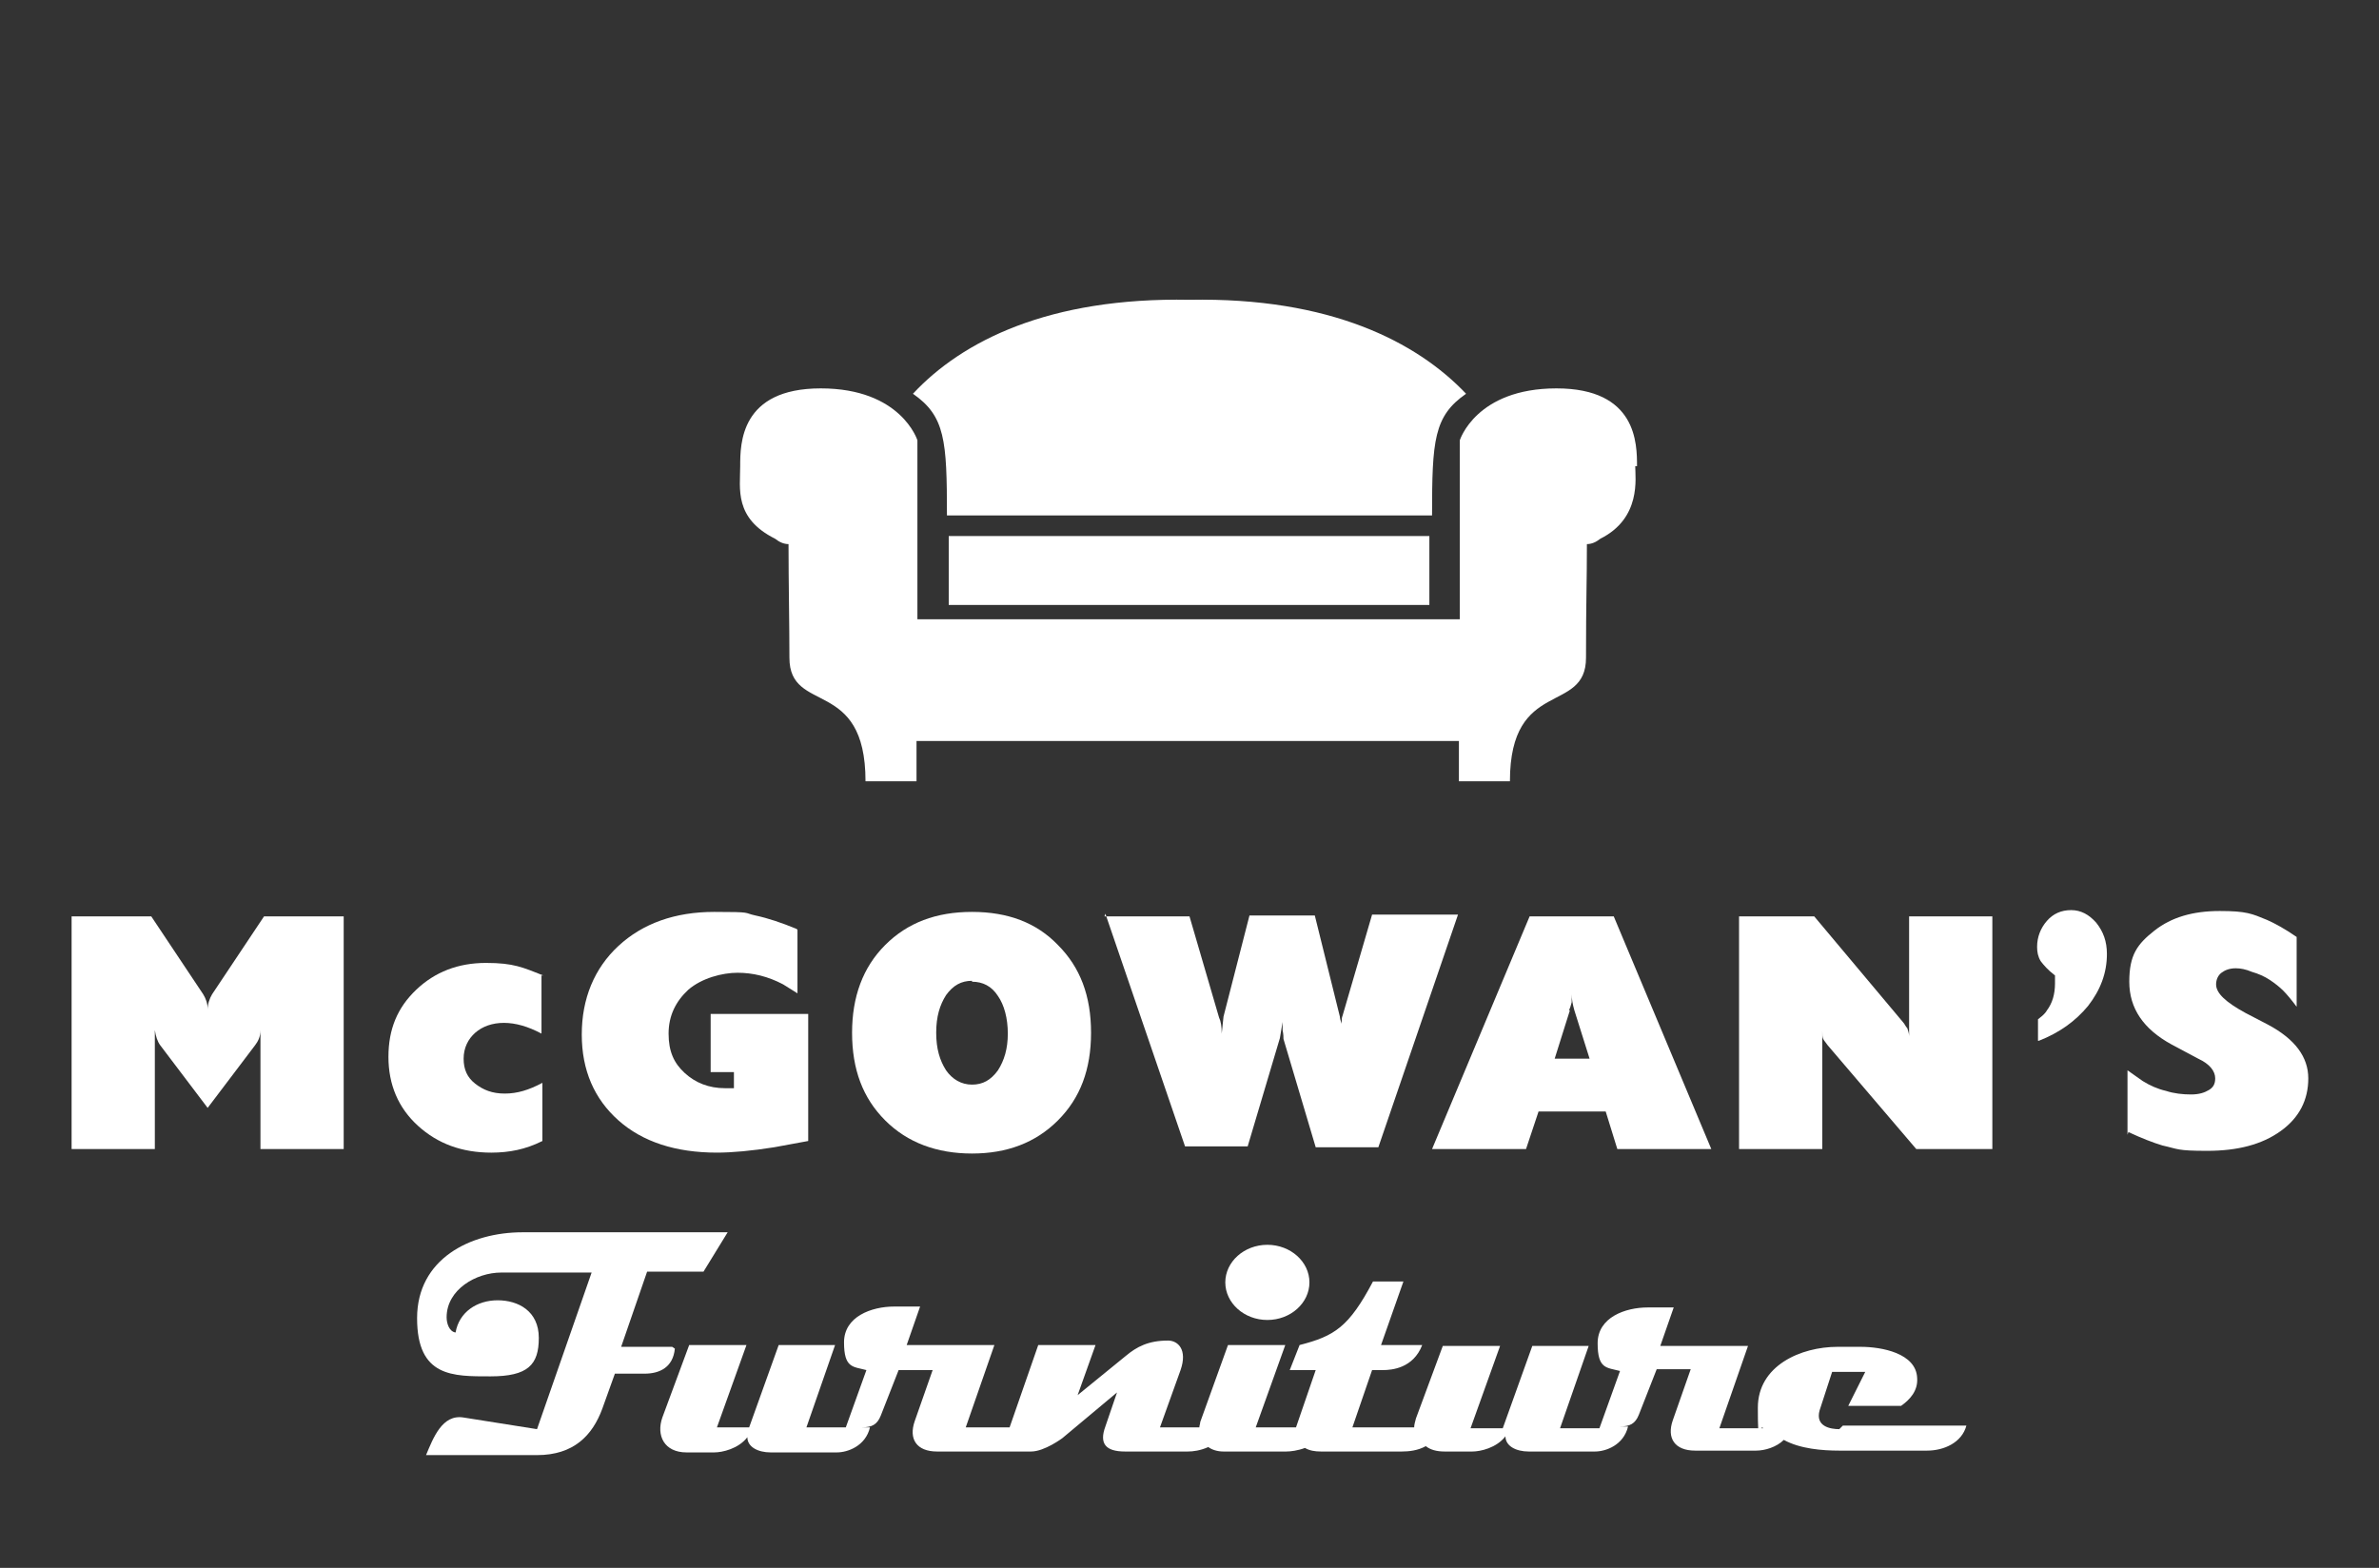 <svg xmlns="http://www.w3.org/2000/svg" viewBox="0 0 265.8 175.2"><rect x="0" y="0" width="265.8" height="175.2" fill="#333333" stroke="none"/><defs><style>      .cls-1 {        fill: #fff;      }    </style></defs><g><g id="Layer_1"><g><path class="cls-1" d="M8,128.4v-26h8.9l5.8,8.7c.3.5.5,1,.5,1.7,0-.6.2-1.2.5-1.7l5.8-8.7h8.9v26h-9.3v-13.3c0,.8-.3,1.3-.6,1.7l-5.3,7-5.3-7c-.3-.4-.5-1-.6-1.7v13.3H8Z"></path><path class="cls-1" d="M60.5,109v6.5c-1.5-.8-2.9-1.2-4.2-1.2s-2.4.4-3.2,1.1c-.8.7-1.3,1.7-1.3,2.9s.4,2.1,1.3,2.8,1.9,1.1,3.3,1.1,2.7-.4,4.2-1.2v6.5c-1,.5-1.9.8-2.8,1-.9.2-1.9.3-2.9.3-3.3,0-6-1-8.2-3-2.2-2-3.3-4.6-3.3-7.7s1-5.5,3.1-7.5c2.1-2,4.7-3,7.8-3s4.1.5,6.4,1.4Z"></path><path class="cls-1" d="M89.1,103.9v7.1l-1.6-1c-1.7-.9-3.4-1.3-5.1-1.3s-4,.6-5.5,1.9c-1.4,1.3-2.2,2.9-2.2,4.9s.6,3.3,1.8,4.4c1.2,1.1,2.7,1.7,4.5,1.7h1v-1.8h-2.6v-6.5h10.9v14.2l-3.8.7c-2.5.4-4.7.6-6.4.6-4.6,0-8.3-1.2-11-3.6-2.7-2.4-4.1-5.6-4.1-9.6s1.4-7.4,4.1-9.9,6.3-3.8,10.7-3.8,3.2.1,4.6.4c1.4.3,2.9.8,4.6,1.5Z"></path><path class="cls-1" d="M95.2,115.4c0-4,1.2-7.3,3.7-9.8,2.5-2.5,5.7-3.7,9.7-3.7s7.2,1.2,9.6,3.7c2.5,2.5,3.7,5.7,3.7,9.8s-1.2,7.3-3.7,9.8c-2.5,2.5-5.7,3.7-9.6,3.7s-7.2-1.2-9.7-3.7c-2.5-2.5-3.7-5.7-3.7-9.8ZM108.6,109.6c-1.2,0-2.1.5-2.9,1.6-.7,1.1-1.1,2.4-1.1,4.2s.4,3.1,1.1,4.2c.7,1,1.7,1.6,2.9,1.6s2.1-.5,2.9-1.6c.7-1.1,1.1-2.4,1.1-4.1s-.4-3.2-1.1-4.2c-.7-1.1-1.7-1.6-2.9-1.6Z"></path><path class="cls-1" d="M123.4,102.4h9.5l3.3,11.3c.2.4.3,1,.3,1.8l.2-1.9,2.9-11.3h7.3l2.8,11.3c0,.2.1.5.2.8,0,.4,0,.7,0,1,0-.4,0-.7,0-1.1,0-.3,0-.6.1-.8l3.3-11.3h9.6l-8.9,26h-7l-3.6-12.1c0-.2,0-.5-.1-1,0-.5,0-.8,0-.9l-.3,1.8-3.6,12.1h-7l-8.9-26Z"></path><path class="cls-1" d="M160,128.4l10.9-26h9.4l10.9,26h-10.5l-1.3-4.2h-7.5l-1.4,4.2h-10.5ZM175.4,112.9l-1.7,5.4h3.9l-1.7-5.4c-.2-.7-.3-1.3-.3-1.8,0,.4,0,.7,0,.9-.1.4-.2.7-.3.9Z"></path><path class="cls-1" d="M194.3,128.4v-26h8.4l9.9,11.8c.2.2.3.5.5.7.1.3.2.6.2.9v-13.4h9.3v26h-8.5l-9.9-11.6c-.2-.3-.4-.5-.5-.7s-.1-.5-.1-.9v13.2h-9.4Z"></path><path class="cls-1" d="M227.7,116.3v-2.4c.4-.3.6-.5.6-.5.1-.1.3-.3.4-.5.6-.8.9-1.8.9-3v-.9c-.8-.6-1.3-1.2-1.6-1.6-.3-.5-.4-1-.4-1.6,0-1.1.4-2.1,1.1-2.9.7-.8,1.6-1.2,2.7-1.2s2,.5,2.8,1.4c.8,1,1.2,2.1,1.2,3.5,0,2.1-.7,4-2.1,5.8-1.4,1.7-3.2,3-5.5,3.9Z"></path><path class="cls-1" d="M237.7,126.8v-7.2l1.7,1.2c.8.5,1.7.9,2.6,1.1.9.3,1.9.4,2.8.4s1.5-.2,2-.5c.5-.3.7-.7.7-1.3,0-.8-.6-1.6-1.9-2.2l-3-1.6c-3.1-1.7-4.7-4-4.7-7s.9-4.2,2.8-5.7c1.9-1.5,4.3-2.2,7.3-2.2s3.6.3,5.3,1c.9.4,2,1,3.3,1.9v7.8c-.6-.8-1.1-1.4-1.5-1.8s-.9-.8-1.5-1.2c-.6-.4-1.3-.7-2-.9-.7-.3-1.3-.4-1.8-.4-.7,0-1.2.2-1.6.5-.4.3-.6.8-.6,1.3,0,1,1.1,2,3.3,3.2l2.5,1.3c3,1.6,4.5,3.6,4.5,6s-1,4.4-3.1,5.9c-2.1,1.5-4.8,2.2-8.2,2.2s-3.2-.2-5-.6c-1-.3-2.3-.8-3.8-1.5Z"></path></g><g><path class="cls-1" d="M75.1,150.5h-5.7l2.9-8.4h6.3l2.7-4.4h-22.9c-5.9,0-11.8,3-11.8,9.6s4,6.5,8.2,6.5,5.4-1.3,5.4-4.3-2.3-4.2-4.6-4.2-4.3,1.3-4.7,3.6c-.7-.1-1-1-1-1.7,0-3.1,3.3-5,6.1-5h10.1l-6.1,17.5-8.2-1.3c-2.4-.4-3.4,2.3-4.2,4.2h12.4c4.1,0,6.2-2.2,7.3-5.2l1.4-3.9c.9,0,3.3,0,3.3,0,1.7,0,3.2-.7,3.4-2.8Z"></path><path class="cls-1" d="M141.6,147.5c2.6,0,4.7-1.9,4.7-4.2s-2.1-4.2-4.7-4.2-4.7,1.9-4.7,4.2,2.1,4.2,4.7,4.2Z"></path><path class="cls-1" d="M205.5,159.7c-1,0-2.7-.3-2.2-2.1l1.4-4.3h3.7l-1.9,3.8h5.9c1-.7,1.9-1.7,1.8-3.1-.1-2.8-4-3.5-6.3-3.5h-2.6c-4.1,0-8.9,2.1-8.9,6.8s.2,1.7.6,2.3h-4.9l3.2-9.2h-9.8l1.5-4.3h-2.9c-2.5,0-5.6,1.1-5.6,4s1,2.7,2.5,3.1l-2.3,6.4h-4.4l3.2-9.2h-6.3l-3.3,9.2h-3.6l3.3-9.2h-6.4l-3,8.1c-.1.4-.2.7-.2,1h-6.9l2.2-6.4h1.2c1,0,3.4-.2,4.4-2.8h-4.6l2.5-7.1h-3.4c-2.7,5.1-4.3,6.1-8.2,7.1l-1.1,2.8h2.9l-2.2,6.4h-4.5l3.3-9.2h-6.4l-3.1,8.6c0,.2-.1.4-.1.6h-4.4l2.3-6.4c.8-2.3-.3-3.3-1.4-3.3-2.2,0-3.5.7-4.7,1.7l-5.4,4.4,2-5.6h-6.4l-3.2,9.2h-4.9l3.2-9.2h-9.8l1.5-4.3h-2.9c-2.5,0-5.6,1.1-5.6,4s1,2.7,2.5,3.1l-2.3,6.4h-4.4l3.2-9.2h-6.3l-3.3,9.2h-3.6l3.3-9.2h-6.4l-3,8.1c-.7,2,.2,3.9,2.7,3.9h3.1c.9,0,2.7-.4,3.7-1.7,0,1.1,1.2,1.7,2.6,1.7h7.4c1.2,0,3.2-.7,3.7-2.8h-.9c1.1,0,1.7-.3,2.1-1.3l2-5.1h3.8l-2,5.7c-.7,2,.2,3.4,2.5,3.4h6.8c.1,0,.3,0,.4,0h0s3.3,0,3.3,0c1.5,0,3.5-1.5,3.5-1.5l6.1-5.1-1.3,3.8c-.7,1.9,0,2.8,2.2,2.8h7c.6,0,1.4-.1,2.3-.5.4.3,1,.5,1.7.5h7c.5,0,1.3-.1,2.1-.4.5.3,1.1.4,1.8.4h9c.8,0,1.8-.1,2.7-.6.5.4,1.2.6,2.1.6h3.1c.9,0,2.7-.4,3.7-1.7,0,1.1,1.2,1.7,2.6,1.7h7.4c1.2,0,3.2-.7,3.7-2.8h-.9c1.1,0,1.7-.3,2.1-1.3l2-5.1h3.8l-2,5.7c-.7,2,.2,3.4,2.5,3.4h6.8c1,0,2.3-.4,3.1-1.2,1.8,1,4.3,1.2,6.2,1.2h9.8c1.9,0,3.9-.9,4.4-2.8h-13.8Z"></path></g><path class="cls-1" d="M182.9,52.1c0-2.5,0-8.7-9-8.7s-10.8,5.8-10.8,5.8v20h-60.6v-20s-1.8-5.8-10.8-5.8-9,6.2-9,8.7-.7,5.8,3.9,8.1c.5.4,1,.6,1.5.6,0,4.3.1,9,.1,12.7,0,6.4,8.5,2.1,8.5,13.8h5.7v-4.5h60.6v4.5h5.7c0-11.6,8.5-7.4,8.5-13.8s.1-8.4.1-12.7c.5,0,1-.2,1.5-.6,4.6-2.3,3.9-6.8,3.9-8.1Z"></path><path class="cls-1" d="M105.8,57.6c5,0,16.1,0,27.1,0,11,0,22.1,0,27.1,0,0-8.4.2-11.1,3.8-13.6-5.5-5.8-15.2-10.8-30.9-10.5-15.7-.3-25.4,4.6-30.9,10.5,3.6,2.5,3.8,5.2,3.8,13.6Z"></path><polygon class="cls-1" points="106 59.9 106 67.6 132.9 67.6 159.7 67.6 159.7 59.9 132.9 59.9 106 59.9"></polygon></g></g></svg>